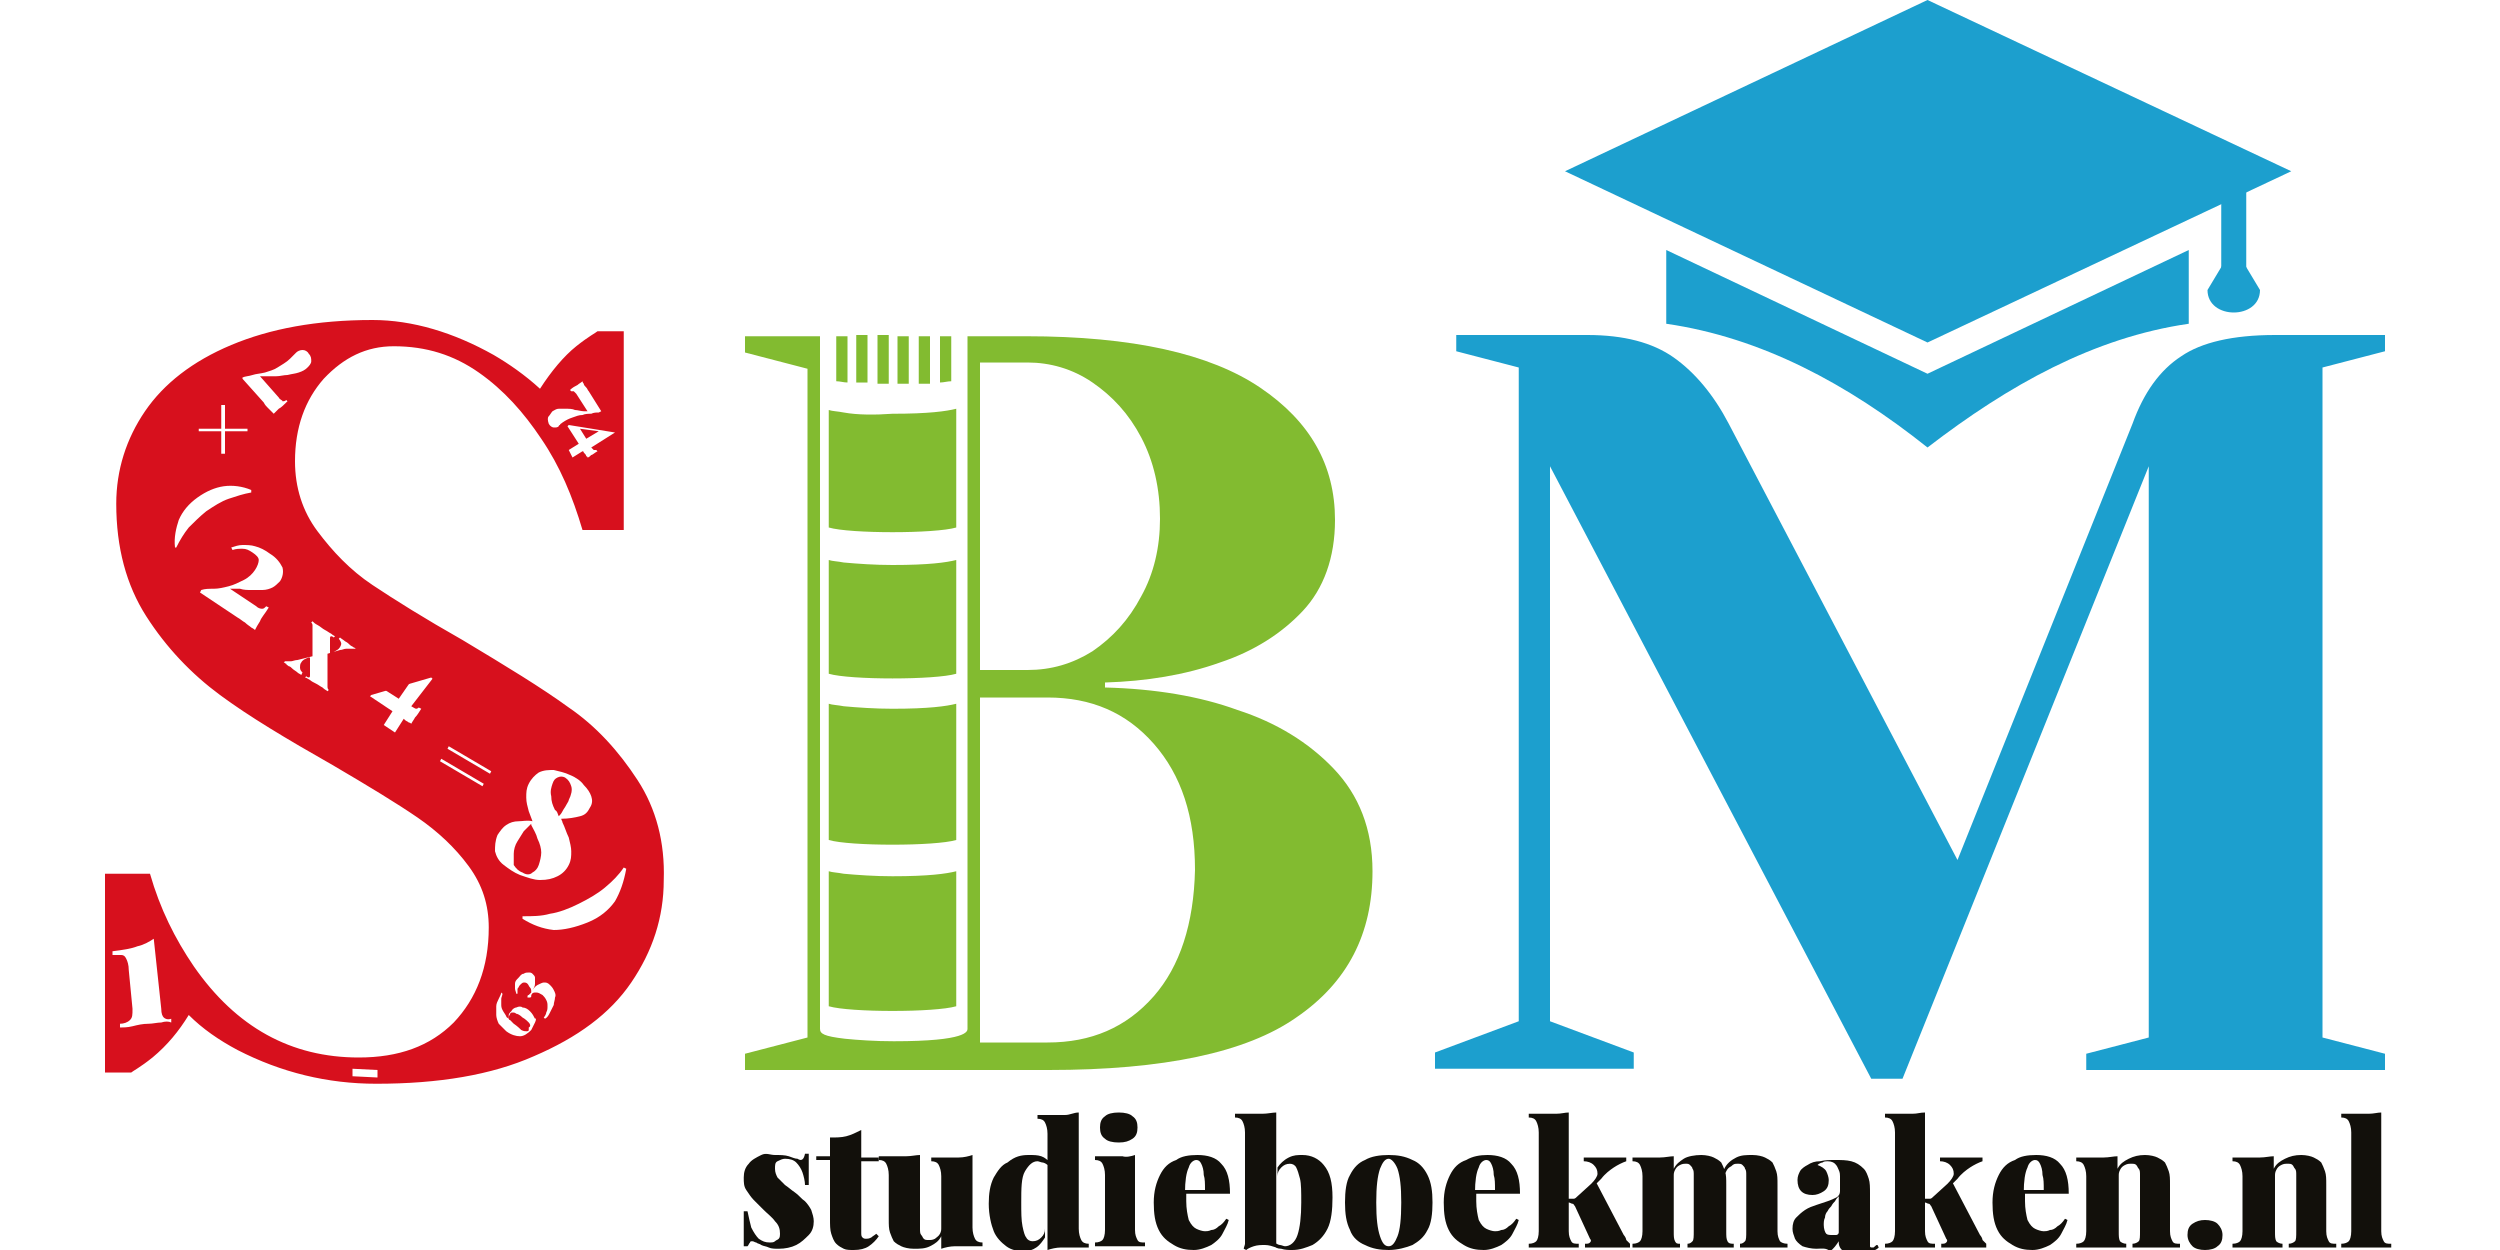 <svg xmlns="http://www.w3.org/2000/svg" xmlns:xlink="http://www.w3.org/1999/xlink" id="Layer_1" x="0px" y="0px" viewBox="0 0 200 100" style="enable-background:new 0 0 200 100;" xml:space="preserve"><style type="text/css">	.st0{fill:#12100B;}	.st1{fill:#1C9FCE;}	.st2{fill:#D7101D;}	.st3{fill:#82BB30;}</style><g>	<g>		<g>			<path class="st0" d="M62,92.4c0.4,0,0.8,0,1.1,0.1c0.3,0.1,0.5,0.2,0.7,0.2c0.3,0.2,0.5,0.1,0.6-0.4h0.3c0,0.3,0,0.6,0,1    c0,0.4,0,0.9,0,1.5h-0.3c0-0.3-0.1-0.7-0.2-1c-0.1-0.3-0.3-0.6-0.5-0.8c-0.2-0.2-0.5-0.3-0.9-0.3c-0.2,0-0.4,0.1-0.6,0.2    c-0.2,0.1-0.2,0.3-0.2,0.6c0,0.3,0.1,0.5,0.2,0.7c0.2,0.2,0.4,0.4,0.6,0.6c0.3,0.2,0.5,0.4,0.8,0.6c0.3,0.2,0.5,0.5,0.8,0.7    c0.2,0.2,0.4,0.5,0.5,0.7c0.1,0.3,0.2,0.6,0.2,0.9c0,0.4-0.1,0.8-0.4,1.1s-0.6,0.6-1,0.8s-0.9,0.3-1.4,0.3c-0.3,0-0.6,0-0.8-0.1    c-0.2-0.1-0.4-0.1-0.6-0.2c-0.1-0.1-0.3-0.1-0.4-0.2c-0.1,0-0.2-0.1-0.3-0.1c-0.1,0-0.2,0-0.2,0.1c-0.1,0.1-0.1,0.2-0.2,0.3h-0.3    c0-0.3,0-0.7,0-1.1c0-0.4,0-1,0-1.7h0.3c0.1,0.5,0.2,0.9,0.3,1.3c0.2,0.4,0.4,0.7,0.6,0.9c0.3,0.2,0.5,0.3,0.9,0.3    c0.1,0,0.3,0,0.4-0.1c0.1-0.1,0.2-0.1,0.3-0.2c0.1-0.1,0.1-0.3,0.1-0.4c0-0.4-0.1-0.7-0.4-1c-0.2-0.3-0.6-0.6-0.9-0.9    c-0.3-0.3-0.5-0.5-0.8-0.8c-0.2-0.2-0.4-0.5-0.6-0.8c-0.2-0.3-0.2-0.6-0.2-1c0-0.4,0.1-0.8,0.4-1.1c0.2-0.3,0.6-0.5,1-0.7    S61.6,92.4,62,92.4z"></path>			<path class="st0" d="M68.9,90.4v2.2h1.4v0.3h-1.4v5.7c0,0.2,0,0.3,0.1,0.4s0.2,0.1,0.3,0.1c0.1,0,0.2,0,0.4-0.1    c0.1-0.1,0.3-0.2,0.4-0.3l0.2,0.2c-0.2,0.3-0.5,0.6-0.8,0.8s-0.7,0.3-1.2,0.3c-0.3,0-0.6,0-0.8-0.1s-0.4-0.2-0.6-0.4    c-0.2-0.2-0.3-0.5-0.4-0.8s-0.1-0.7-0.1-1.2v-4.7h-1.1v-0.3h1.1V91c0.5,0,0.9,0,1.3-0.1S68.5,90.6,68.9,90.4z"></path>			<path class="st0" d="M77.8,92.4v5.8c0,0.4,0.1,0.7,0.2,0.9c0.1,0.2,0.3,0.3,0.6,0.3v0.3c-0.3,0-0.6,0-0.9,0c-0.5,0-0.9,0-1.3,0    s-0.8,0.1-1.1,0.2v-1c-0.2,0.4-0.5,0.6-0.9,0.8c-0.4,0.2-0.8,0.2-1.3,0.2c-0.4,0-0.8-0.1-1-0.2c-0.2-0.1-0.4-0.2-0.6-0.4    c-0.1-0.2-0.2-0.4-0.3-0.7s-0.1-0.6-0.1-1.1v-3.5c0-0.4-0.1-0.7-0.2-0.9c-0.1-0.2-0.3-0.3-0.6-0.3v-0.3c0.3,0,0.6,0,0.9,0    c0.5,0,0.9,0,1.3,0s0.8-0.1,1.1-0.1v5.9c0,0.2,0,0.4,0.1,0.5s0.1,0.2,0.2,0.3s0.2,0.1,0.4,0.1c0.2,0,0.3,0,0.5-0.1    c0.1-0.1,0.3-0.2,0.4-0.4c0.1-0.2,0.1-0.3,0.1-0.5v-4.1c0-0.4-0.1-0.7-0.2-0.9c-0.1-0.2-0.3-0.3-0.6-0.3v-0.3c0.3,0,0.6,0,0.9,0    c0.5,0,0.9,0,1.3,0S77.5,92.5,77.8,92.4z"></path>			<path class="st0" d="M82.3,92.4c0.4,0,0.7,0,1,0.1c0.3,0.1,0.5,0.3,0.7,0.5l-0.2,0.2c-0.1-0.1-0.3-0.2-0.4-0.2s-0.3-0.1-0.4-0.1    c-0.4,0-0.7,0.3-1,0.8s-0.3,1.4-0.3,2.5c0,0.8,0,1.4,0.1,1.9s0.2,0.8,0.3,0.9c0.1,0.2,0.3,0.3,0.5,0.3c0.3,0,0.5-0.1,0.7-0.3    s0.3-0.4,0.3-0.7v0.7c-0.2,0.3-0.4,0.6-0.7,0.8c-0.3,0.2-0.6,0.3-1,0.3c-0.5,0-1-0.1-1.4-0.4s-0.8-0.7-1-1.2s-0.4-1.3-0.4-2.2    c0-0.8,0.1-1.5,0.4-2.1c0.3-0.5,0.6-1,1.1-1.2C81.2,92.5,81.7,92.4,82.3,92.4z M86.3,89v9.3c0,0.4,0.1,0.7,0.2,0.9    c0.1,0.2,0.3,0.3,0.6,0.3v0.3c-0.3,0-0.6,0-0.9,0c-0.5,0-0.9,0-1.3,0s-0.8,0.1-1.1,0.2v-9.3c0-0.4-0.1-0.7-0.2-0.9    c-0.1-0.2-0.3-0.3-0.6-0.3v-0.3c0.3,0,0.6,0,0.9,0c0.5,0,0.9,0,1.3,0S85.9,89,86.3,89z"></path>			<path class="st0" d="M90.8,92.4v6c0,0.4,0.1,0.6,0.2,0.8s0.3,0.2,0.6,0.2v0.3c-0.2,0-0.5,0-0.8,0s-0.7,0-1.1,0    c-0.4,0-0.8,0-1.2,0s-0.7,0-0.9,0v-0.3c0.3,0,0.5-0.1,0.6-0.2s0.2-0.4,0.2-0.8v-4.4c0-0.4-0.1-0.7-0.2-0.9    c-0.1-0.2-0.3-0.3-0.6-0.3v-0.3c0.3,0,0.6,0,0.9,0c0.5,0,0.9,0,1.3,0C90.1,92.6,90.5,92.5,90.8,92.4z M89.5,89    c0.5,0,0.9,0.1,1.1,0.3c0.3,0.2,0.4,0.5,0.4,0.9c0,0.4-0.1,0.7-0.4,0.9s-0.6,0.3-1.1,0.3s-0.9-0.1-1.1-0.3    c-0.3-0.2-0.4-0.5-0.4-0.9c0-0.4,0.1-0.7,0.4-0.9C88.6,89.1,89,89,89.5,89z"></path>			<path class="st0" d="M95.8,92.4c0.8,0,1.5,0.2,1.9,0.7c0.5,0.5,0.7,1.3,0.7,2.4h-4.3l0-0.3h2.3c0-0.5,0-0.9-0.1-1.2    c0-0.4-0.1-0.7-0.2-0.9c-0.1-0.2-0.2-0.3-0.4-0.3c-0.2,0-0.5,0.2-0.6,0.6c-0.2,0.4-0.3,1.1-0.3,2l0.1,0.1c0,0.1,0,0.2,0,0.3    s0,0.2,0,0.3c0,0.6,0.1,1.1,0.2,1.5c0.2,0.4,0.4,0.6,0.6,0.7c0.2,0.1,0.5,0.2,0.7,0.2c0.1,0,0.3,0,0.5-0.1c0.2,0,0.4-0.1,0.6-0.3    c0.2-0.1,0.4-0.3,0.6-0.6l0.2,0.1c-0.1,0.4-0.3,0.7-0.5,1.1c-0.2,0.4-0.6,0.7-0.9,0.9c-0.4,0.2-0.9,0.4-1.4,0.4    c-0.6,0-1.1-0.1-1.6-0.4S93,99,92.7,98.4c-0.3-0.6-0.4-1.3-0.4-2.2c0-0.9,0.2-1.6,0.5-2.2c0.3-0.6,0.7-1,1.3-1.2    C94.5,92.5,95.1,92.4,95.8,92.4z"></path>			<path class="st0" d="M102.1,89v10.8c-0.3-0.1-0.6-0.2-0.9-0.2c-0.3,0-0.6,0-0.9,0.1c-0.3,0.1-0.5,0.2-0.6,0.3l-0.2-0.1    c0-0.1,0.1-0.3,0.1-0.4c0-0.1,0-0.3,0-0.4v-8.5c0-0.4-0.1-0.7-0.2-0.9c-0.1-0.2-0.3-0.3-0.6-0.3v-0.3c0.3,0,0.6,0,0.9,0    c0.5,0,0.9,0,1.3,0C101.4,89.1,101.8,89,102.1,89z M104.2,92.4c0.7,0,1.3,0.3,1.7,0.8c0.5,0.6,0.7,1.4,0.7,2.6    c0,1-0.1,1.9-0.4,2.5c-0.3,0.6-0.7,1-1.2,1.3c-0.5,0.2-1,0.4-1.6,0.4c-0.3,0-0.6,0-0.9-0.1c-0.3,0-0.5-0.1-0.7-0.3l0.2-0.2    c0.1,0.1,0.3,0.2,0.4,0.2c0.1,0,0.3,0.1,0.4,0.1c0.4,0,0.8-0.3,1-0.9c0.2-0.6,0.3-1.5,0.3-2.6c0-0.8,0-1.5-0.1-1.9    s-0.2-0.7-0.3-0.9c-0.1-0.2-0.3-0.3-0.5-0.3c-0.3,0-0.5,0.1-0.7,0.3c-0.2,0.2-0.3,0.4-0.3,0.7v-0.7c0.2-0.3,0.5-0.6,0.9-0.8    S103.8,92.4,104.2,92.4z"></path>			<path class="st0" d="M111.1,92.4c0.7,0,1.3,0.1,1.9,0.4c0.5,0.2,0.9,0.6,1.2,1.2c0.3,0.6,0.4,1.3,0.4,2.2s-0.1,1.7-0.4,2.2    c-0.3,0.6-0.7,0.9-1.2,1.2c-0.5,0.2-1.2,0.4-1.9,0.4c-0.7,0-1.3-0.1-1.9-0.4c-0.5-0.2-1-0.6-1.2-1.2c-0.3-0.6-0.4-1.3-0.4-2.2    s0.1-1.7,0.4-2.2c0.3-0.6,0.7-1,1.2-1.2C109.7,92.5,110.4,92.4,111.1,92.4z M111.1,92.7c-0.3,0-0.5,0.3-0.7,0.8    c-0.2,0.6-0.3,1.4-0.3,2.7s0.1,2.1,0.3,2.7s0.4,0.8,0.7,0.8s0.5-0.3,0.7-0.8s0.3-1.4,0.3-2.7s-0.1-2.1-0.3-2.7    C111.6,93,111.3,92.7,111.1,92.7z"></path>			<path class="st0" d="M119,92.4c0.8,0,1.5,0.2,1.9,0.7c0.5,0.5,0.7,1.3,0.7,2.4h-4.3l0-0.3h2.3c0-0.5,0-0.9-0.1-1.2    c0-0.4-0.1-0.7-0.2-0.9c-0.1-0.2-0.2-0.3-0.4-0.3c-0.2,0-0.5,0.2-0.6,0.6c-0.2,0.4-0.3,1.1-0.3,2l0.1,0.1c0,0.1,0,0.2,0,0.3    s0,0.2,0,0.3c0,0.6,0.1,1.1,0.2,1.5c0.2,0.4,0.4,0.6,0.6,0.7c0.2,0.1,0.5,0.2,0.7,0.2c0.1,0,0.3,0,0.5-0.1c0.2,0,0.4-0.1,0.6-0.3    c0.2-0.1,0.4-0.3,0.6-0.6l0.2,0.1c-0.1,0.4-0.3,0.7-0.5,1.1c-0.2,0.4-0.6,0.7-0.9,0.9c-0.4,0.2-0.9,0.4-1.4,0.4    c-0.6,0-1.1-0.1-1.6-0.4s-0.9-0.6-1.2-1.2c-0.3-0.6-0.4-1.3-0.4-2.2c0-0.9,0.2-1.6,0.5-2.2c0.3-0.6,0.7-1,1.3-1.2    C117.8,92.5,118.4,92.4,119,92.4z"></path>			<path class="st0" d="M125.5,89v9.5c0,0.4,0.1,0.6,0.2,0.8s0.3,0.2,0.6,0.2v0.3c-0.2,0-0.5,0-0.8,0c-0.4,0-0.7,0-1.1,0    s-0.8,0-1.2,0s-0.7,0-0.9,0v-0.3c0.3,0,0.5-0.1,0.6-0.2s0.2-0.4,0.2-0.8v-7.9c0-0.4-0.1-0.7-0.2-0.9c-0.1-0.2-0.3-0.3-0.6-0.3    v-0.3c0.3,0,0.6,0,0.9,0c0.5,0,0.9,0,1.3,0S125.2,89,125.5,89z M130.1,92.6v0.3c-0.3,0.1-0.7,0.3-1,0.5c-0.3,0.2-0.7,0.5-1,0.9    l-0.5,0.5l0.1-0.2l2.2,4.2c0.1,0.1,0.2,0.3,0.2,0.4c0.1,0.1,0.2,0.2,0.3,0.3v0.3c-0.2,0-0.4,0-0.7,0s-0.6,0-1,0    c-0.4,0-0.7,0-1.1,0c-0.4,0-0.7,0-0.8,0v-0.3c0.2,0,0.3,0,0.4-0.1c0.1-0.1,0.1-0.2,0-0.3l-1.2-2.6c-0.1-0.1-0.1-0.2-0.2-0.2    s-0.2-0.1-0.3-0.1v-0.3c0.1,0,0.2,0,0.4,0c0.1,0,0.2-0.1,0.3-0.2l1.1-1c0.3-0.3,0.5-0.6,0.5-0.8c0-0.3-0.1-0.5-0.3-0.7    c-0.2-0.2-0.5-0.3-0.8-0.3v-0.3c0.3,0,0.6,0,0.9,0c0.3,0,0.6,0,0.8,0c0.2,0,0.4,0,0.7,0s0.5,0,0.7,0    C129.8,92.6,130,92.6,130.1,92.6z"></path>			<path class="st0" d="M136.1,92.4c0.4,0,0.8,0.1,1,0.2c0.2,0.1,0.4,0.2,0.6,0.4c0.1,0.2,0.2,0.4,0.3,0.7c0.1,0.3,0.1,0.6,0.1,1.1    v3.7c0,0.4,0,0.6,0.1,0.8s0.3,0.2,0.5,0.2v0.3c-0.2,0-0.4,0-0.8,0c-0.3,0-0.7,0-1,0c-0.4,0-0.7,0-1.1,0c-0.3,0-0.6,0-0.8,0v-0.3    c0.2,0,0.3-0.1,0.4-0.2s0.1-0.4,0.1-0.8V94c0-0.2,0-0.4-0.1-0.5c0-0.1-0.1-0.2-0.2-0.3c-0.1-0.1-0.2-0.1-0.3-0.1    c-0.2,0-0.3,0-0.5,0.1s-0.3,0.2-0.4,0.4c-0.1,0.2-0.1,0.3-0.1,0.5v4.4c0,0.4,0,0.6,0.1,0.8s0.2,0.2,0.4,0.2v0.3    c-0.2,0-0.4,0-0.7,0s-0.6,0-1,0c-0.4,0-0.8,0-1.2,0s-0.7,0-0.9,0v-0.3c0.3,0,0.5-0.1,0.6-0.2s0.2-0.4,0.2-0.8v-4.4    c0-0.4-0.1-0.7-0.2-0.9c-0.1-0.2-0.3-0.3-0.6-0.3v-0.3c0.3,0,0.6,0,0.9,0c0.5,0,0.9,0,1.3,0c0.4,0,0.8-0.1,1.1-0.1v1    c0.2-0.4,0.5-0.6,0.8-0.8S135.6,92.4,136.1,92.4z M140.2,92.4c0.4,0,0.8,0.1,1,0.2s0.4,0.2,0.6,0.4c0.1,0.2,0.2,0.4,0.3,0.7    c0.1,0.3,0.1,0.6,0.1,1.1v3.7c0,0.4,0.1,0.6,0.2,0.8c0.1,0.1,0.3,0.2,0.6,0.2v0.3c-0.2,0-0.5,0-0.8,0c-0.4,0-0.7,0-1.1,0    c-0.4,0-0.7,0-1.1,0c-0.3,0-0.6,0-0.8,0v-0.3c0.2,0,0.3-0.1,0.4-0.2c0.1-0.1,0.1-0.4,0.1-0.8V94c0-0.2,0-0.4-0.1-0.5    c0-0.1-0.1-0.2-0.2-0.3c-0.1-0.1-0.2-0.1-0.4-0.1s-0.3,0-0.5,0.2c-0.2,0.1-0.3,0.2-0.4,0.4S138,94,138,94.2l-0.1-0.6    c0.2-0.5,0.6-0.8,1-1S139.7,92.4,140.2,92.4z"></path>			<path class="st0" d="M145.3,99.9c-0.4,0-0.8-0.1-1.1-0.2c-0.3-0.2-0.5-0.4-0.6-0.6c-0.1-0.3-0.2-0.5-0.2-0.8    c0-0.4,0.1-0.7,0.3-0.9c0.2-0.2,0.4-0.4,0.7-0.6c0.3-0.2,0.6-0.3,0.9-0.4s0.6-0.2,0.9-0.3c0.3-0.1,0.5-0.2,0.7-0.3    c0.2-0.1,0.3-0.3,0.3-0.5v-1.2c0-0.1,0-0.3-0.1-0.5s-0.1-0.3-0.3-0.5c-0.1-0.1-0.3-0.2-0.6-0.2c-0.1,0-0.3,0-0.4,0.1    c-0.1,0-0.3,0.1-0.4,0.2c0.3,0.1,0.6,0.3,0.7,0.5c0.1,0.2,0.2,0.5,0.2,0.7c0,0.4-0.1,0.7-0.4,0.9c-0.3,0.2-0.6,0.3-0.9,0.3    c-0.4,0-0.7-0.1-0.9-0.3c-0.2-0.2-0.3-0.5-0.3-0.9c0-0.3,0.1-0.5,0.2-0.7c0.1-0.2,0.4-0.4,0.6-0.5c0.3-0.2,0.6-0.3,1-0.3    c0.4-0.1,0.8-0.1,1.2-0.1c0.5,0,0.9,0,1.3,0.1c0.4,0.1,0.7,0.3,1,0.6c0.2,0.2,0.3,0.5,0.4,0.8s0.1,0.7,0.1,1.2v3.7    c0,0.2,0,0.4,0,0.5c0,0.1,0.1,0.1,0.2,0.1c0.1,0,0.1,0,0.2-0.1s0.1-0.1,0.2-0.1l0.1,0.2c-0.2,0.2-0.5,0.3-0.8,0.4    s-0.6,0.1-0.9,0.1c-0.4,0-0.7,0-0.9-0.1c-0.2-0.1-0.4-0.2-0.5-0.4s-0.1-0.3-0.1-0.5c-0.2,0.3-0.4,0.6-0.7,0.8    C146.1,99.8,145.7,99.9,145.3,99.9z M146.6,98.8c0.1,0,0.2,0,0.3,0s0.2-0.1,0.2-0.2v-2.9c-0.1,0.1-0.2,0.2-0.3,0.4    c-0.1,0.1-0.2,0.2-0.3,0.4c-0.1,0.1-0.2,0.2-0.3,0.4c-0.1,0.1-0.2,0.3-0.2,0.5c-0.1,0.2-0.1,0.4-0.1,0.6c0,0.3,0.1,0.6,0.2,0.7    S146.4,98.8,146.6,98.8z"></path>			<path class="st0" d="M154,89v9.5c0,0.4,0.1,0.6,0.2,0.8s0.3,0.2,0.6,0.2v0.3c-0.2,0-0.5,0-0.8,0c-0.4,0-0.7,0-1.1,0s-0.8,0-1.2,0    s-0.7,0-0.9,0v-0.3c0.3,0,0.5-0.1,0.6-0.2s0.2-0.4,0.2-0.8v-7.9c0-0.4-0.1-0.7-0.2-0.9c-0.1-0.2-0.3-0.3-0.6-0.3v-0.3    c0.3,0,0.6,0,0.9,0c0.5,0,0.9,0,1.3,0S153.6,89,154,89z M158.6,92.6v0.3c-0.3,0.1-0.7,0.3-1,0.5c-0.3,0.2-0.7,0.5-1,0.9l-0.5,0.5    l0.1-0.2l2.2,4.2c0.1,0.1,0.2,0.3,0.2,0.4c0.1,0.1,0.2,0.2,0.3,0.3v0.3c-0.2,0-0.4,0-0.7,0s-0.6,0-1,0c-0.4,0-0.7,0-1.1,0    c-0.4,0-0.7,0-0.8,0v-0.3c0.2,0,0.3,0,0.4-0.1c0.1-0.1,0.1-0.2,0-0.3l-1.2-2.6c-0.1-0.1-0.1-0.2-0.2-0.2s-0.2-0.1-0.3-0.1v-0.3    c0.1,0,0.2,0,0.4,0c0.1,0,0.2-0.1,0.3-0.2l1.1-1c0.3-0.3,0.5-0.6,0.5-0.8c0-0.3-0.1-0.5-0.3-0.7c-0.2-0.2-0.5-0.3-0.8-0.3v-0.3    c0.3,0,0.6,0,0.9,0c0.3,0,0.6,0,0.8,0c0.2,0,0.4,0,0.7,0s0.5,0,0.7,0C158.3,92.6,158.4,92.6,158.6,92.6z"></path>			<path class="st0" d="M162.9,92.4c0.8,0,1.5,0.2,1.9,0.7c0.5,0.5,0.7,1.3,0.7,2.4h-4.3l0-0.3h2.3c0-0.5,0-0.9-0.1-1.2    c0-0.4-0.1-0.7-0.2-0.9c-0.1-0.2-0.2-0.3-0.4-0.3c-0.2,0-0.5,0.2-0.6,0.6c-0.2,0.4-0.3,1.1-0.3,2l0.1,0.1c0,0.1,0,0.2,0,0.3    s0,0.2,0,0.3c0,0.6,0.1,1.1,0.2,1.5c0.2,0.4,0.4,0.6,0.6,0.7c0.2,0.1,0.5,0.2,0.7,0.2c0.1,0,0.3,0,0.5-0.1c0.2,0,0.4-0.1,0.6-0.3    c0.2-0.1,0.4-0.3,0.6-0.6l0.2,0.1c-0.1,0.4-0.3,0.7-0.5,1.1c-0.2,0.4-0.6,0.7-0.9,0.9c-0.4,0.2-0.9,0.4-1.4,0.4    c-0.6,0-1.1-0.1-1.6-0.4s-0.9-0.6-1.2-1.2c-0.3-0.6-0.4-1.3-0.4-2.2c0-0.9,0.2-1.6,0.5-2.2c0.3-0.6,0.7-1,1.3-1.2    C161.6,92.5,162.2,92.4,162.9,92.4z"></path>			<path class="st0" d="M171.6,92.4c0.4,0,0.8,0.1,1,0.2c0.2,0.1,0.4,0.2,0.6,0.4c0.1,0.2,0.2,0.4,0.3,0.7c0.1,0.3,0.1,0.6,0.1,1.1    v3.7c0,0.4,0.1,0.6,0.2,0.8s0.3,0.2,0.6,0.2v0.3c-0.2,0-0.5,0-0.8,0c-0.4,0-0.7,0-1.1,0c-0.4,0-0.8,0-1.1,0c-0.4,0-0.6,0-0.8,0    v-0.3c0.2,0,0.4-0.1,0.5-0.2c0.1-0.1,0.1-0.4,0.1-0.8V94c0-0.2,0-0.4-0.1-0.5s-0.1-0.2-0.2-0.3c-0.1-0.1-0.2-0.1-0.4-0.1    s-0.3,0-0.5,0.1s-0.3,0.2-0.4,0.4c-0.1,0.2-0.1,0.3-0.1,0.5v4.4c0,0.4,0,0.6,0.1,0.8c0.1,0.1,0.3,0.2,0.5,0.2v0.3    c-0.2,0-0.4,0-0.8,0s-0.7,0-1.1,0c-0.4,0-0.8,0-1.2,0s-0.7,0-0.9,0v-0.3c0.3,0,0.5-0.1,0.6-0.2s0.2-0.4,0.2-0.8v-4.4    c0-0.4-0.1-0.7-0.2-0.9c-0.1-0.2-0.3-0.3-0.6-0.3v-0.3c0.3,0,0.6,0,0.9,0c0.5,0,0.9,0,1.3,0c0.4,0,0.8-0.1,1.1-0.1v1    c0.2-0.4,0.5-0.6,0.9-0.8C170.7,92.5,171.1,92.4,171.6,92.4z"></path>			<path class="st0" d="M176.4,97.6c0.4,0,0.8,0.1,1,0.3c0.2,0.2,0.4,0.5,0.4,0.9c0,0.4-0.1,0.7-0.4,0.9c-0.2,0.2-0.6,0.3-1,0.3    c-0.4,0-0.8-0.1-1-0.3s-0.4-0.5-0.4-0.9c0-0.4,0.1-0.7,0.4-0.9C175.7,97.7,176,97.6,176.4,97.6z"></path>			<path class="st0" d="M184.1,92.4c0.4,0,0.8,0.1,1,0.2c0.2,0.1,0.4,0.2,0.6,0.4c0.1,0.2,0.2,0.4,0.3,0.7c0.1,0.3,0.1,0.6,0.1,1.1    v3.7c0,0.4,0.1,0.6,0.2,0.8s0.3,0.2,0.6,0.2v0.3c-0.2,0-0.5,0-0.8,0c-0.4,0-0.7,0-1.1,0c-0.4,0-0.8,0-1.1,0c-0.4,0-0.6,0-0.8,0    v-0.3c0.2,0,0.4-0.1,0.5-0.2c0.1-0.1,0.1-0.4,0.1-0.8V94c0-0.2,0-0.4-0.1-0.5s-0.1-0.2-0.2-0.3c-0.1-0.1-0.2-0.1-0.4-0.1    s-0.3,0-0.5,0.1s-0.3,0.2-0.4,0.4c-0.1,0.2-0.1,0.3-0.1,0.5v4.4c0,0.4,0,0.6,0.1,0.8c0.1,0.1,0.3,0.2,0.5,0.2v0.3    c-0.2,0-0.4,0-0.8,0s-0.7,0-1.1,0c-0.4,0-0.8,0-1.2,0s-0.7,0-0.9,0v-0.3c0.3,0,0.5-0.1,0.6-0.2s0.2-0.4,0.2-0.8v-4.4    c0-0.4-0.1-0.7-0.2-0.9c-0.1-0.2-0.3-0.3-0.6-0.3v-0.3c0.3,0,0.6,0,0.9,0c0.5,0,0.9,0,1.3,0c0.4,0,0.8-0.1,1.1-0.1v1    c0.2-0.4,0.5-0.6,0.9-0.8C183.2,92.5,183.6,92.4,184.1,92.4z"></path>			<path class="st0" d="M190.5,89v9.5c0,0.4,0.1,0.6,0.2,0.8s0.3,0.2,0.6,0.2v0.3c-0.2,0-0.5,0-0.8,0c-0.4,0-0.7,0-1.1,0    s-0.8,0-1.2,0s-0.7,0-0.9,0v-0.3c0.3,0,0.5-0.1,0.6-0.2s0.2-0.4,0.2-0.8v-7.9c0-0.4-0.1-0.7-0.2-0.9c-0.1-0.2-0.3-0.3-0.6-0.3    v-0.3c0.3,0,0.6,0,0.9,0c0.5,0,0.9,0,1.3,0S190.2,89,190.5,89z"></path>		</g>	</g>	<g>		<g>			<polygon class="st1" points="154.2,27.4 125.2,13.7 154.2,0 183.3,13.7    "></polygon>			<path class="st1" d="M154.2,35.8c-6.4-5.1-13.3-8.8-20.9-9.9l0-5.9l20.9,9.9h0l20.9-9.9l0,5.9C167.5,27,160.7,30.8,154.2,35.8"></path>			<rect x="177.7" y="12.1" class="st1" width="2" height="11.2"></rect>			<path class="st1" d="M178.7,19.7l-2.1,3.5c0,2.4,4.2,2.4,4.2,0L178.7,19.7"></path>		</g>		<path class="st1" d="M124,37.3v44.4l6.7,2.5v1.3h-15.9v-1.3l6.7-2.5V29.4l-5-1.3v-1.3h10.5c2.9,0,5.2,0.6,6.9,1.8   c1.7,1.2,3.2,3,4.4,5.3l18.3,34.9l14-34.9c0.9-2.5,2.2-4.3,3.9-5.4c1.6-1.1,4.1-1.7,7.5-1.7h8.8v1.3l-5,1.3V83l5,1.3v1.3h-23.9   v-1.3l5-1.3V37.3l-19.7,49h-2.5L124,37.3z"></path>	</g>	<g>		<path class="st2" d="M42.3,81.8c-0.1-0.1-0.3-0.3-0.5-0.4c-0.2-0.2-0.4-0.3-0.5-0.3c-0.1-0.1-0.2-0.1-0.3-0.1   c-0.1,0-0.1,0-0.2,0.1c0,0,0,0.1-0.1,0.2c0,0.1,0,0.1,0,0.2c0,0,0,0.1,0.1,0.1c0.1,0.1,0.2,0.2,0.3,0.3c0.3,0.2,0.5,0.4,0.6,0.5   c0.2,0.1,0.3,0.1,0.4,0.1c0.1,0,0.2,0,0.2-0.1c0,0,0-0.1,0-0.2C42.5,82.1,42.4,81.9,42.3,81.8z"></path>		<path class="st2" d="M41.8,69.8c0.3,0.2,0.6,0.2,0.8,0c0.2-0.1,0.4-0.3,0.5-0.6c0.1-0.3,0.2-0.7,0.2-1c0-0.3-0.1-0.7-0.3-1.1   c-0.1-0.4-0.3-0.7-0.5-1.1c0,0,0-0.1,0-0.1c-0.2,0.2-0.4,0.4-0.6,0.6c-0.2,0.3-0.3,0.5-0.5,0.8c-0.2,0.3-0.3,0.7-0.3,1   s0,0.6,0,0.9C41.3,69.5,41.5,69.7,41.8,69.8z"></path>		<polygon class="st2" points="30.8,55.2 31.9,55.9 32.8,54.6   "></polygon>		<path class="st2" d="M51,62.4c-1.5-2.3-3.3-4.3-5.5-5.8c-2.2-1.6-5-3.3-8.5-5.4c-3-1.7-5.4-3.2-7.2-4.4c-1.8-1.2-3.2-2.7-4.4-4.3   c-1.2-1.6-1.8-3.5-1.8-5.6c0-2.7,0.8-4.9,2.3-6.6c1.6-1.7,3.4-2.6,5.6-2.6c2.6,0,4.8,0.7,6.8,2.1c2,1.4,3.6,3.2,5,5.3   c1.5,2.2,2.5,4.6,3.3,7.3h3.3V26.5h-2.1c-0.1,0.1-0.7,0.4-1.7,1.2c-1,0.8-2,2-2.9,3.4c-1.2-1.1-2.5-2-3.7-2.7   c-3.2-1.8-6.5-2.8-9.7-2.8c-4.5,0-8.2,0.7-11.3,2c-3.1,1.3-5.4,3.1-6.9,5.3c-1.5,2.2-2.3,4.7-2.3,7.4c0,3.5,0.8,6.5,2.4,9   c1.6,2.5,3.6,4.6,5.9,6.3c2.3,1.7,5.3,3.5,9,5.6c2.9,1.7,5.2,3.1,6.8,4.2c1.6,1.1,3,2.4,4.1,3.9c1.1,1.5,1.6,3.1,1.6,4.9   c0,3.2-1,5.7-2.8,7.6c-1.9,1.9-4.4,2.8-7.6,2.8c-5.4,0-9.8-2.4-13.2-7.3c-1.5-2.2-2.7-4.6-3.5-7.4H8.4v15.9h2.1   c0.1-0.1,0.7-0.4,1.7-1.2c1.2-1,2.1-2.1,2.9-3.4c1.1,1.1,2.4,2,3.9,2.8c3.5,1.8,7.2,2.7,11.1,2.7c5,0,9.2-0.7,12.6-2.2   c3.5-1.5,6.1-3.4,7.8-5.9c1.7-2.5,2.6-5.2,2.6-8.2C53.2,67.4,52.5,64.7,51,62.4z M49.2,34.6l-1.9,1.2l0,0c0.1,0.1,0.2,0.2,0.2,0.2   c0.1,0,0.1,0,0.2,0l0.1,0.1c-0.2,0.1-0.4,0.3-0.5,0.3c-0.1,0.1-0.2,0.2-0.3,0.2c0,0,0-0.1-0.1-0.1c0-0.1-0.1-0.2-0.2-0.3   c0,0,0-0.1-0.1-0.1l-0.8,0.5L45.5,36l0.8-0.5l-0.9-1.4l0.1-0.1L49.2,34.6L49.2,34.6z M43.9,33.3c0.1-0.1,0.2-0.3,0.3-0.4   c0.2-0.1,0.3-0.2,0.5-0.2c0.2,0,0.4,0,0.6,0c0.2,0,0.5,0,0.7,0.1c0.2,0,0.5,0.1,0.7,0.1c0.1,0,0.2,0,0.3,0l-0.9-1.4   c-0.1-0.1-0.2-0.2-0.2-0.2c-0.1,0-0.1,0-0.2,0l-0.1-0.1c0.2-0.2,0.4-0.3,0.6-0.4c0.1-0.1,0.3-0.2,0.4-0.3c0,0,0,0.1,0.1,0.2   c0,0.1,0.1,0.2,0.2,0.3c0.1,0.1,0.1,0.2,0.2,0.3l1,1.6L47.9,33c-0.2,0-0.4,0-0.6,0.1c-0.2,0-0.5,0-0.7,0.1c-0.3,0-0.5,0.1-0.8,0.2   c-0.3,0.1-0.5,0.2-0.8,0.4c-0.1,0.1-0.2,0.1-0.2,0.2c-0.1,0-0.1,0.1-0.1,0.1c-0.1,0.1-0.2,0.1-0.4,0.1c-0.1,0-0.3-0.1-0.4-0.3   C43.8,33.6,43.8,33.4,43.9,33.3z M12.9,81.8c-0.3,0-0.7,0.1-1,0.1c-0.5,0-0.9,0.1-1.3,0.2c-0.4,0.1-0.8,0.1-1,0.1l0-0.3   c0.3,0,0.6-0.1,0.8-0.3c0.2-0.2,0.2-0.4,0.2-0.9l-0.3-3.1c0-0.4-0.1-0.7-0.2-0.9c-0.1-0.2-0.2-0.3-0.4-0.3c-0.2,0-0.4,0-0.7,0   l0-0.3c0.8-0.1,1.5-0.2,2-0.4c0.5-0.1,1-0.4,1.3-0.6l0.6,5.6c0,0.4,0.1,0.6,0.2,0.7c0.1,0.1,0.3,0.2,0.6,0.1l0,0.3   C13.5,81.7,13.2,81.7,12.9,81.8z M28.2,86.1l0-0.6l2,0.1l0,0.6L28.2,86.1z M19.4,30.2c0.2-0.1,0.5-0.1,0.8-0.2   c0.3-0.1,0.6-0.1,1-0.2c0.3-0.1,0.7-0.2,1-0.4c0.3-0.2,0.7-0.4,1-0.7c0.1-0.1,0.2-0.2,0.3-0.3c0.1-0.1,0.1-0.1,0.2-0.2   c0.1-0.1,0.3-0.2,0.5-0.2c0.2,0,0.4,0.1,0.5,0.3c0.2,0.2,0.2,0.4,0.2,0.6c0,0.2-0.2,0.4-0.3,0.5c-0.2,0.2-0.4,0.3-0.7,0.4   c-0.3,0.1-0.5,0.1-0.9,0.2c-0.3,0-0.6,0.1-0.9,0.1c-0.3,0-0.6,0-0.9,0c-0.1,0-0.3,0-0.4,0l1.5,1.7c0.1,0.2,0.3,0.2,0.3,0.3   c0.1,0,0.2,0,0.3-0.1l0.1,0.1c-0.3,0.3-0.5,0.5-0.7,0.6c-0.2,0.2-0.3,0.3-0.4,0.4c0,0-0.1-0.1-0.2-0.2c-0.1-0.1-0.2-0.2-0.3-0.3   c-0.1-0.1-0.2-0.2-0.3-0.4l-1.7-1.9L19.4,30.2z M15.9,34.3h1.8v-1.9H18v1.9h1.8v0.2H18v1.8h-0.3v-1.8h-1.8V34.3z M15.1,42.2   c-0.4,0.5-0.7,1-1,1.6l-0.1,0c-0.1-0.8,0.1-1.6,0.3-2.2c0.3-0.7,0.8-1.3,1.5-1.8c0.7-0.5,1.4-0.8,2.1-0.9c0.7-0.1,1.5,0,2.2,0.3   l0,0.2c-0.6,0.1-1.2,0.3-1.8,0.5c-0.6,0.2-1.2,0.6-1.8,1C16,41.3,15.5,41.8,15.1,42.2z M22.4,46.5c-0.2,0.2-0.4,0.4-0.6,0.5   c-0.2,0.1-0.5,0.2-0.8,0.2c-0.3,0-0.6,0-0.9,0c-0.3,0-0.6,0-0.9-0.1c-0.3,0-0.6,0-0.8,0l2.1,1.4c0.2,0.2,0.4,0.2,0.5,0.2   c0.1,0,0.2-0.1,0.3-0.2l0.2,0.1c-0.3,0.5-0.6,0.8-0.7,1.1c-0.2,0.3-0.3,0.5-0.4,0.7c0,0-0.1-0.1-0.3-0.2c-0.1-0.1-0.3-0.2-0.5-0.4   c-0.2-0.1-0.4-0.3-0.6-0.4l-3-2l0.1-0.2c0.3-0.1,0.6-0.1,1-0.1c0.4,0,0.8-0.1,1.2-0.2c0.4-0.1,0.8-0.3,1.2-0.5   c0.4-0.2,0.7-0.5,0.9-0.8c0.2-0.3,0.3-0.6,0.3-0.8c0-0.2-0.2-0.4-0.5-0.6c-0.3-0.2-0.5-0.3-0.8-0.3c-0.3,0-0.5,0-0.8,0.1l-0.1-0.2   c0.3-0.1,0.6-0.2,0.9-0.2c0.3,0,0.7,0,1,0.1c0.4,0.1,0.8,0.3,1.2,0.6c0.5,0.3,0.8,0.7,1,1.1C22.7,45.8,22.6,46.2,22.4,46.5z    M28.1,51.9c-0.1,0-0.3,0-0.4,0c-0.2,0-0.3,0.1-0.5,0.1l-1,0.3l0,2.3c0,0.1,0,0.2,0,0.3c0,0.1,0,0.2,0.1,0.3l-0.1,0.1   c-0.1-0.1-0.2-0.1-0.4-0.3c-0.2-0.1-0.3-0.2-0.5-0.3c-0.2-0.1-0.4-0.2-0.5-0.3c-0.2-0.1-0.3-0.2-0.4-0.2l0.1-0.1   c0.1,0.1,0.2,0.1,0.2,0.1c0.1,0,0.1-0.1,0.1-0.2l0-1.4l-0.1,0c-0.3,0.1-0.5,0.2-0.6,0.4C24,53.1,24,53.3,24,53.4   c0,0.2,0.1,0.3,0.2,0.4L24.1,54c-0.1-0.1-0.2-0.1-0.3-0.2c-0.1-0.1-0.3-0.2-0.4-0.3c-0.1-0.1-0.2-0.2-0.3-0.2   c-0.1-0.1-0.2-0.1-0.2-0.2c-0.1,0-0.1-0.1-0.2-0.1l0.1-0.1c0.2,0,0.3,0,0.5,0c0.1,0,0.3-0.1,0.5-0.1l1.2-0.3l0-2.2   c0-0.1,0-0.2,0-0.3c0-0.1-0.1-0.2-0.1-0.2l0.1-0.1c0.1,0.1,0.2,0.2,0.4,0.3c0.2,0.1,0.4,0.3,0.6,0.4c0.2,0.1,0.3,0.2,0.5,0.3   c0.1,0.1,0.3,0.2,0.3,0.2l-0.1,0.1c-0.1-0.1-0.2-0.1-0.2-0.1c-0.1,0-0.1,0.1-0.1,0.2l0,1.2l0.2-0.1c0.2-0.1,0.4-0.2,0.5-0.3   c0.1-0.1,0.2-0.3,0.2-0.4c0-0.1-0.1-0.3-0.2-0.4l0.1-0.1c0.1,0.1,0.3,0.2,0.4,0.3c0.2,0.1,0.3,0.2,0.4,0.3   c0.1,0.1,0.2,0.1,0.3,0.2c0.1,0,0.1,0.1,0.2,0.1L28.1,51.9z M32.9,56.5c0.2,0.1,0.3,0.2,0.4,0.2c0.1,0,0.2-0.1,0.2-0.1l0.2,0.1   c-0.2,0.3-0.3,0.5-0.5,0.7c-0.1,0.2-0.2,0.3-0.3,0.5c0,0-0.1-0.1-0.2-0.1c-0.1-0.1-0.2-0.1-0.3-0.2c0,0-0.1-0.1-0.1-0.1l-0.7,1.1   l-0.9-0.6l0.7-1.1l-1.8-1.2l0.1-0.1l4.8-1.4l0.1,0.1L32.9,56.5L32.9,56.5z M38.6,62.9l-3.4-2l0.1-0.2l3.4,2L38.6,62.9z M39.2,61.9   l-3.4-2l0.1-0.2l3.4,2L39.2,61.9z M39.8,66.8c0.2-0.3,0.4-0.6,0.7-0.8c0.3-0.2,0.6-0.3,1-0.3c0.3,0,0.7-0.1,1.1,0   c-0.1-0.3-0.2-0.5-0.3-0.8c-0.1-0.4-0.2-0.7-0.2-1.1c0-0.4,0-0.7,0.2-1.1c0.2-0.4,0.5-0.7,0.8-0.9c0.4-0.2,0.8-0.2,1.2-0.2   c0.4,0.1,0.9,0.2,1.3,0.4c0.5,0.2,0.9,0.5,1.1,0.8c0.3,0.3,0.5,0.6,0.6,0.9c0.1,0.3,0.1,0.6-0.1,0.9c-0.2,0.4-0.4,0.6-0.8,0.7   c-0.4,0.1-0.9,0.2-1.5,0.2c0,0.1,0.1,0.2,0.1,0.3c0.2,0.4,0.3,0.8,0.5,1.2c0.1,0.4,0.2,0.8,0.2,1.1c0,0.4,0,0.7-0.2,1.1   c-0.2,0.4-0.5,0.7-0.9,0.9c-0.4,0.2-0.8,0.3-1.4,0.3c-0.5,0-1-0.2-1.6-0.4c-0.5-0.2-0.9-0.5-1.3-0.8c-0.4-0.3-0.6-0.7-0.7-1.1   C39.6,67.7,39.6,67.3,39.8,66.8z M42.8,81.8c-0.1,0.2-0.2,0.4-0.3,0.6c-0.3,0.3-0.6,0.5-0.9,0.5c-0.3,0-0.7-0.1-1.1-0.4   c-0.2-0.2-0.4-0.4-0.6-0.6c-0.1-0.2-0.2-0.5-0.2-0.7c0-0.2,0-0.5,0-0.7c0-0.2,0.1-0.4,0.2-0.6c0.1-0.2,0.2-0.4,0.2-0.5l0.1,0.1   c0,0.1-0.1,0.3-0.1,0.4c0,0.1,0,0.3,0,0.4c0,0.2,0,0.3,0.1,0.5c0.1,0.2,0.2,0.3,0.3,0.5c0,0.1,0.1,0.1,0.2,0.2c0,0,0,0,0,0   c0-0.1,0-0.2,0-0.3s0.1-0.2,0.2-0.3c0.1-0.2,0.3-0.3,0.4-0.3c0.2-0.1,0.4-0.1,0.5,0c0.2,0,0.4,0.1,0.6,0.3   c0.2,0.2,0.3,0.4,0.4,0.6C42.9,81.4,42.9,81.6,42.8,81.8z M44.4,79.8c0,0.2-0.1,0.4-0.1,0.6c-0.1,0.2-0.2,0.4-0.3,0.6   c-0.1,0.2-0.2,0.4-0.4,0.5l-0.1-0.1c0.1-0.1,0.2-0.3,0.2-0.4c0.1-0.2,0.1-0.3,0.1-0.5c0-0.2,0-0.3-0.1-0.5   c-0.1-0.2-0.2-0.3-0.3-0.4c-0.2-0.1-0.3-0.2-0.5-0.2c-0.2,0-0.3,0-0.4,0.2c0,0.1,0,0.1,0,0.1c0,0,0,0.1-0.1,0.1c0,0,0,0-0.1,0   c0,0,0,0-0.1,0c0,0,0-0.1,0-0.1c0,0,0-0.1,0.1-0.1c0,0,0,0,0.1-0.1c0,0,0,0,0.1-0.1c0-0.2,0-0.3-0.1-0.4c-0.1-0.1-0.1-0.2-0.2-0.3   c-0.1-0.1-0.2-0.1-0.3-0.1c-0.1,0-0.2,0.1-0.3,0.2c-0.1,0.1-0.1,0.2-0.2,0.3c0,0.1,0,0.3,0,0.4l-0.1,0c0-0.1-0.1-0.3-0.1-0.4   c0-0.1,0-0.3,0-0.4c0-0.2,0.1-0.3,0.3-0.5c0.1-0.1,0.2-0.3,0.4-0.3c0.1-0.1,0.3-0.1,0.4-0.1c0.1,0,0.2,0,0.3,0.1   c0.1,0.1,0.2,0.2,0.2,0.3c0,0.1,0,0.3,0,0.5c0,0.2-0.1,0.4-0.3,0.6c0.2-0.2,0.3-0.4,0.5-0.5c0.2-0.1,0.4-0.2,0.5-0.2   c0.2,0,0.3,0,0.5,0.2c0.1,0.1,0.2,0.2,0.3,0.4C44.4,79.4,44.5,79.6,44.4,79.8z M49.2,72.1c-0.5,0.7-1.2,1.3-2.2,1.7   c-1,0.4-1.9,0.6-2.7,0.6c-0.9-0.1-1.7-0.4-2.5-0.9l0-0.2c0.8,0,1.5,0,2.2-0.2c0.7-0.1,1.5-0.4,2.3-0.8c0.8-0.4,1.5-0.8,2.1-1.3   c0.6-0.5,1.1-1,1.5-1.6l0.2,0.1C49.9,70.6,49.6,71.4,49.2,72.1z"></path>		<path class="st2" d="M44.7,65.3c0.1-0.1,0.2-0.2,0.3-0.4c0.1-0.2,0.2-0.3,0.3-0.5c0.1-0.2,0.2-0.3,0.2-0.4   c0.2-0.4,0.3-0.8,0.2-1.1c-0.1-0.3-0.2-0.5-0.5-0.7c-0.2-0.1-0.4-0.1-0.6,0c-0.2,0.1-0.3,0.2-0.4,0.5c-0.1,0.3-0.2,0.6-0.1,1   c0,0.4,0.1,0.7,0.3,1.1C44.6,64.9,44.6,65.1,44.7,65.3z"></path>		<polygon class="st2" points="46.9,35.1 47.9,34.5 46.4,34.3   "></polygon>	</g>	<g>		<path class="st3" d="M67.5,33c-0.5-0.1-0.9-0.1-1.2-0.2v9.4c1.7,0.5,8.5,0.5,10.2,0v-9.5c-0.8,0.2-2.2,0.4-5.1,0.4   C70,33.2,68.6,33.2,67.5,33z"></path>		<path class="st3" d="M67.5,56.5c-0.5-0.1-0.9-0.1-1.2-0.2v10.9c1.7,0.5,8.5,0.5,10.2,0V56.3c-0.8,0.2-2.2,0.4-5.1,0.4   C70,56.7,68.6,56.6,67.5,56.5z"></path>		<path class="st3" d="M67.5,45c-0.5-0.1-0.9-0.1-1.2-0.2v9.1c1.7,0.5,8.5,0.5,10.2,0v-9.1c-0.8,0.2-2.2,0.4-5.1,0.4   C70,45.2,68.6,45.1,67.5,45z"></path>		<path class="st3" d="M75.2,30.6c0.3,0,0.6-0.1,0.9-0.1v-3.6h-0.9V30.6z"></path>		<path class="st3" d="M67.5,69.9c-0.5-0.1-0.9-0.1-1.2-0.2v10.8c1.7,0.5,8.5,0.5,10.2,0V69.7c-0.8,0.2-2.2,0.4-5.1,0.4   C70,70.1,68.6,70,67.5,69.9z"></path>		<path class="st3" d="M66.9,30.5c0.3,0,0.6,0.1,0.9,0.1v-3.7h-0.9V30.5z"></path>		<path class="st3" d="M68.5,30.6c0.3,0,0.6,0,0.9,0v-3.8h-0.9V30.6z"></path>		<path class="st3" d="M106.7,61.5c-2-2.1-4.6-3.7-7.7-4.7c-3-1.1-6.6-1.7-10.6-1.8v-0.4c3.3-0.1,6.4-0.6,9.2-1.6   c2.7-0.9,4.9-2.3,6.6-4.1c1.7-1.8,2.6-4.3,2.6-7.3c0-4.4-2-7.9-6-10.6c-4-2.7-10.2-4.1-18.7-4.1h-4.7v54.6h0v0.8c0,0.2,0,1-5.9,1   c-1.5,0-2.9-0.1-3.9-0.2c-1.7-0.2-2-0.4-2-0.8v-0.8h0V26.9h-6v1.3l5,1.3V83l-5,1.3v1.3h24.3c9.2,0,15.8-1.4,19.8-4.2   c4.1-2.8,6.1-6.7,6.1-11.7C109.8,66.3,108.7,63.6,106.7,61.5z M78.4,29h3.8c1.8,0,3.6,0.5,5.2,1.6c1.6,1.1,2.9,2.5,3.9,4.4   c1,1.9,1.5,4.1,1.5,6.5c0,2.3-0.5,4.4-1.5,6.2c-1,1.9-2.3,3.3-3.9,4.4c-1.6,1-3.3,1.5-5.2,1.5h-3.8V29z M92.3,79.7   c-2.2,2.5-5,3.7-8.5,3.7h-5.4V55.8h5.4c3.5,0,6.3,1.2,8.5,3.7c2.2,2.5,3.3,5.8,3.3,10.1C95.5,73.9,94.4,77.3,92.3,79.7z"></path>		<path class="st3" d="M70.2,30.7c0.3,0,0.6,0,0.9,0v-3.9h-0.9V30.7z"></path>		<path class="st3" d="M71.8,30.7c0.3,0,0.6,0,0.9,0v-3.8h-0.9V30.7z"></path>		<path class="st3" d="M73.5,30.7c0.3,0,0.6,0,0.9,0v-3.8h-0.9V30.7z"></path>	</g></g></svg>